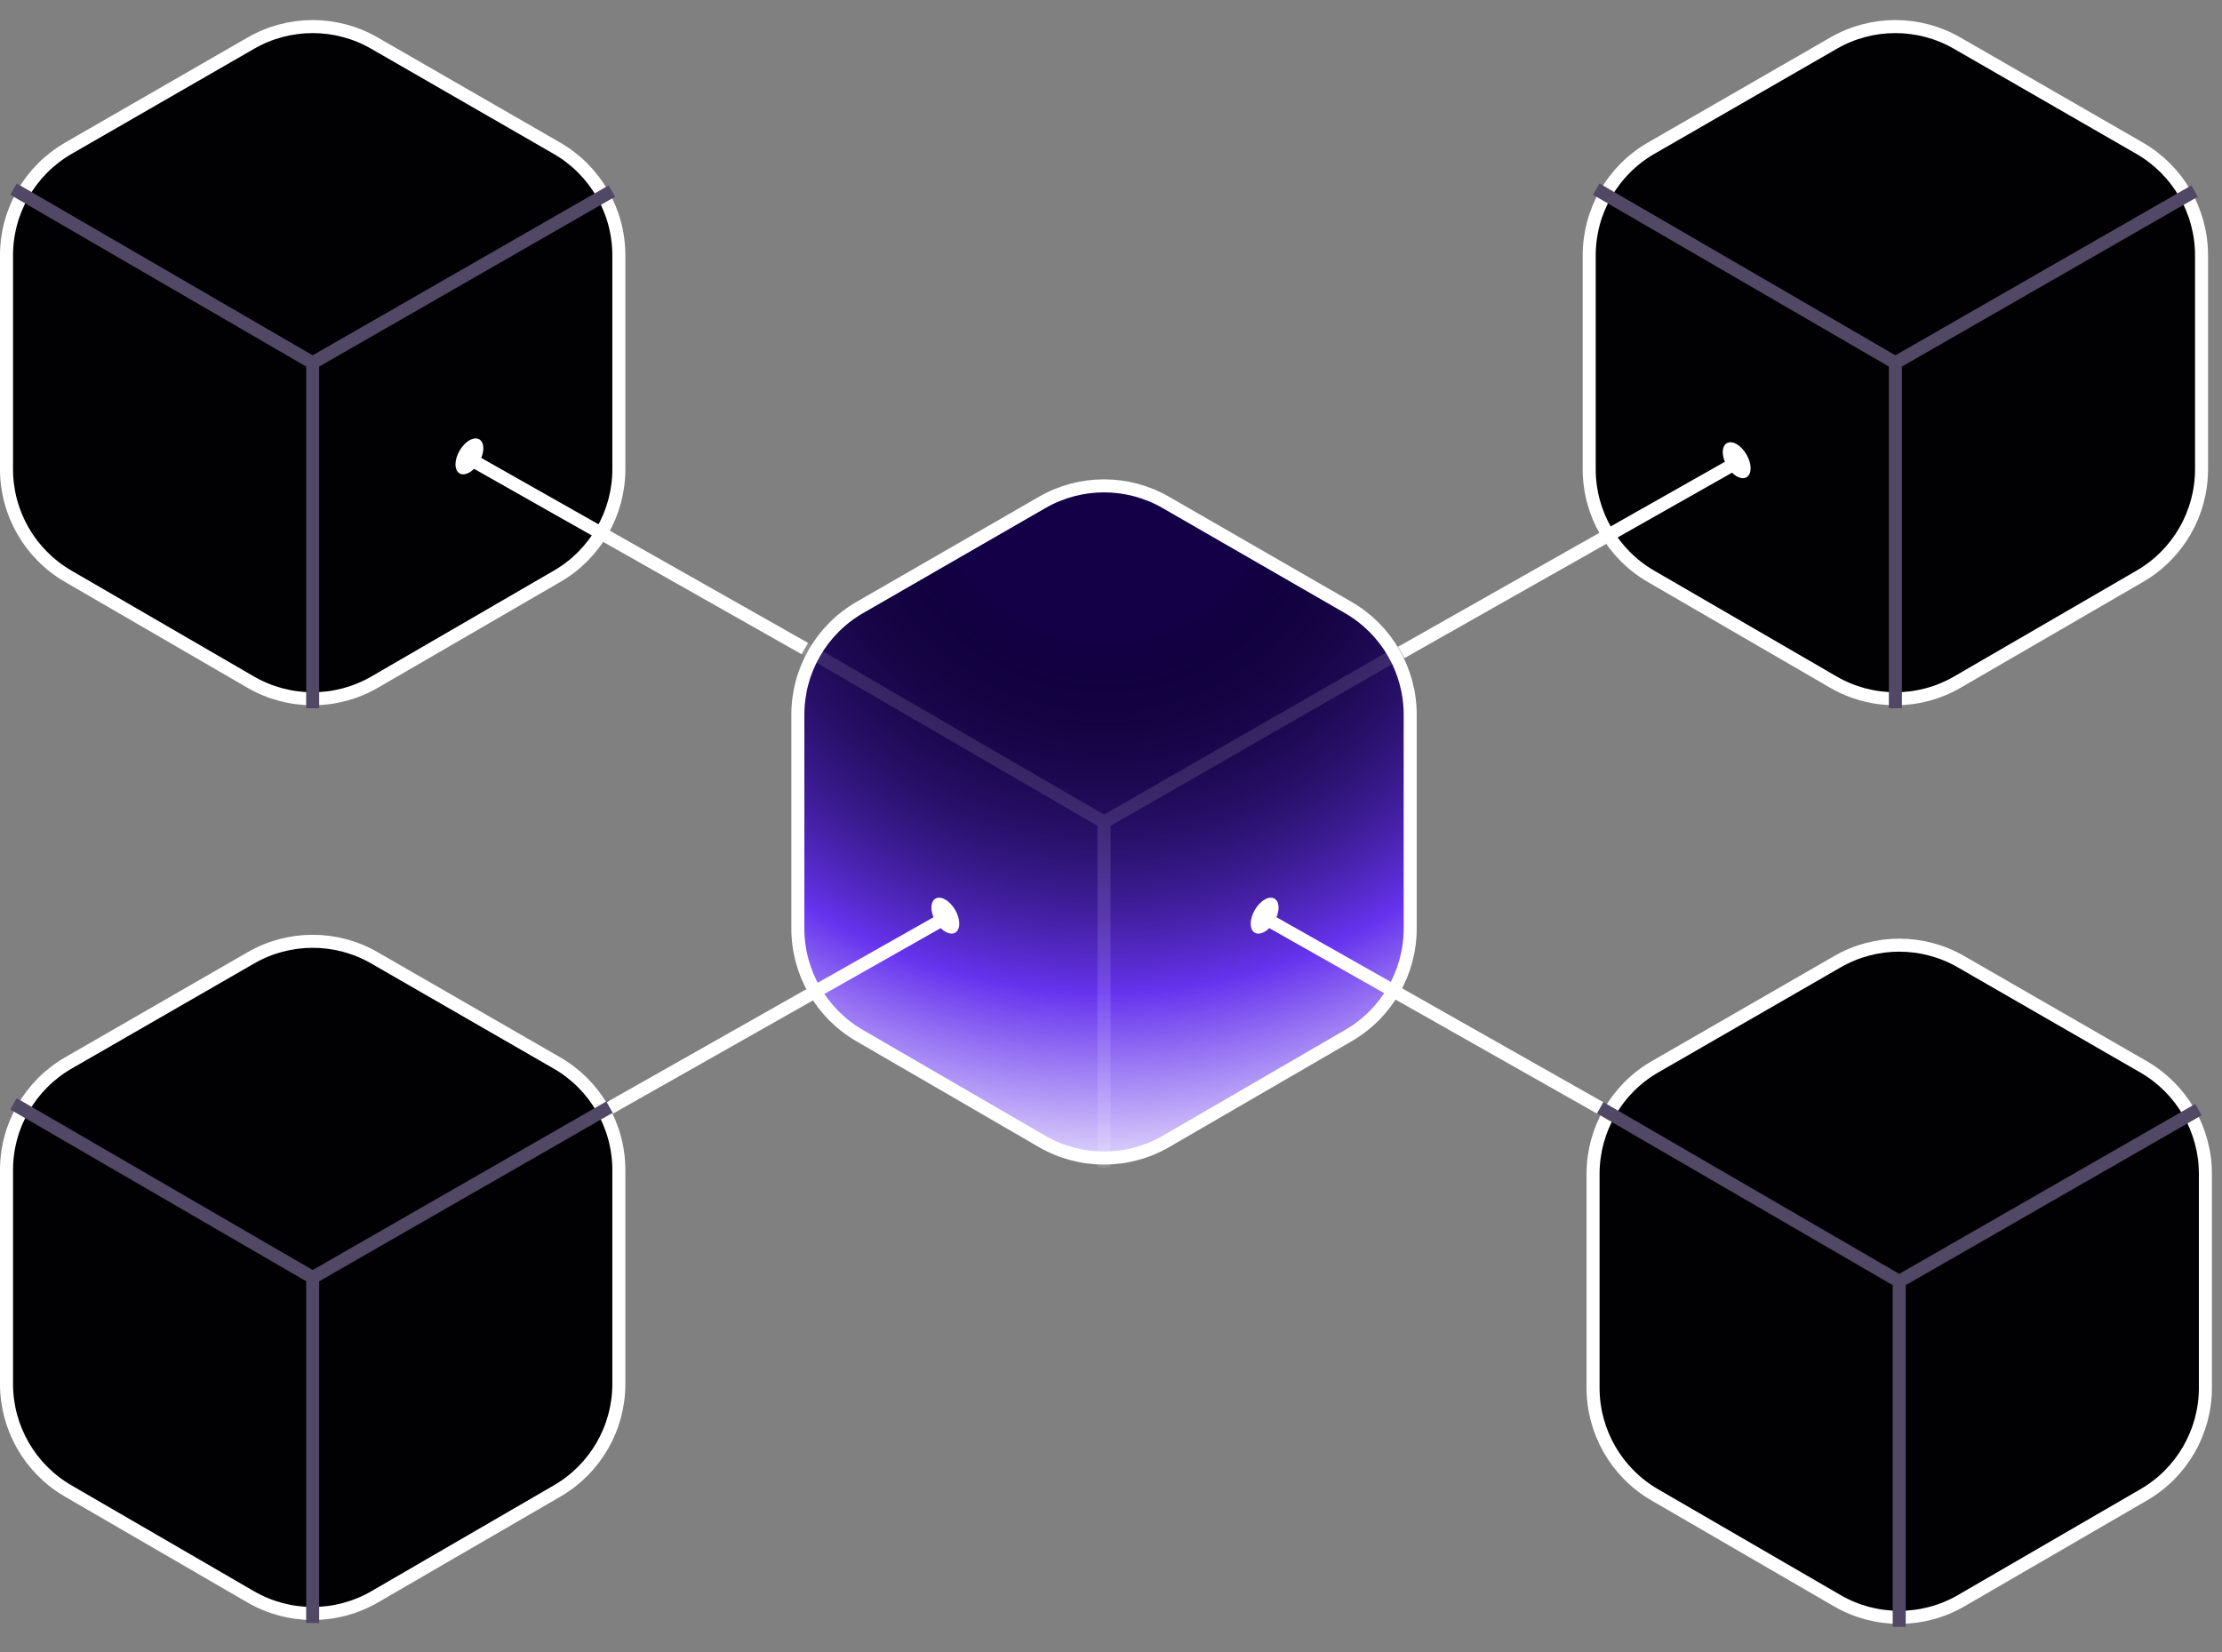 <svg xmlns="http://www.w3.org/2000/svg" fill="none" viewBox="0 0 117 87" height="87" width="117">
<rect x="0" y="0" width="117" height="87" fill="#808080" stroke="none"/>
<path fill="white" d="M54.88 26.457C56.893 25.298 59.371 25.298 61.384 26.457L70.992 31.993C73.01 33.156 74.254 35.308 74.254 37.637V48.899C74.254 51.221 73.018 53.367 71.009 54.533L61.402 60.108C59.38 61.281 56.885 61.281 54.864 60.108L45.256 54.534C43.248 53.368 42.011 51.221 42.011 48.899V37.637C42.011 35.308 43.255 33.156 45.273 31.993L54.88 26.457Z"></path>
<path fill="#130046" d="M54.88 26.457C56.893 25.298 59.371 25.298 61.384 26.457L70.992 31.993C73.01 33.156 74.254 35.308 74.254 37.637V48.899C74.254 51.221 73.018 53.367 71.009 54.533L61.402 60.108C59.38 61.281 56.885 61.281 54.864 60.108L45.256 54.534C43.248 53.368 42.011 51.221 42.011 48.899V37.637C42.011 35.308 43.255 33.156 45.273 31.993L54.88 26.457Z"></path>
<path fill="url(#paint0_radial_3_21215)" d="M54.88 26.457C56.893 25.298 59.371 25.298 61.384 26.457L70.992 31.993C73.01 33.156 74.254 35.308 74.254 37.637V48.899C74.254 51.221 73.018 53.367 71.009 54.533L61.402 60.108C59.38 61.281 56.885 61.281 54.864 60.108L45.256 54.534C43.248 53.368 42.011 51.221 42.011 48.899V37.637C42.011 35.308 43.255 33.156 45.273 31.993L54.88 26.457Z"></path>
<path stroke-width="0.686" stroke="white" d="M54.88 26.457C56.893 25.298 59.371 25.298 61.384 26.457L70.992 31.993C73.01 33.156 74.254 35.308 74.254 37.637V48.899C74.254 51.221 73.018 53.367 71.009 54.533L61.402 60.108C59.38 61.281 56.885 61.281 54.864 60.108L45.256 54.534C43.248 53.368 42.011 51.221 42.011 48.899V37.637C42.011 35.308 43.255 33.156 45.273 31.993L54.88 26.457Z"></path>
<path stroke-width="0.686" stroke="white" d="M58.133 43.295L73.885 34.25M58.133 43.295L42.38 34.148M58.133 43.295V61.487" opacity="0.12"></path>
<path stroke-width="0.686" stroke="white" fill="#010002" d="M13.212 2.27C15.225 1.11 17.703 1.11 19.716 2.27L29.323 7.805C31.341 8.968 32.586 11.12 32.586 13.449V24.711C32.586 27.033 31.349 29.179 29.341 30.345L19.733 35.92C17.712 37.093 15.217 37.093 13.195 35.92L3.588 30.346C1.579 29.18 0.343 27.033 0.343 24.711V13.449C0.343 11.12 1.586 8.968 3.604 7.805L13.212 2.27Z"></path>
<path stroke-width="0.686" stroke="#504864" d="M16.464 19.107L32.217 10.062M16.464 19.107L0.711 9.96M16.464 19.107V37.299"></path>
<path stroke-width="0.686" stroke="white" fill="#010002" d="M96.549 2.27C98.562 1.11 101.04 1.11 103.053 2.27L112.661 7.805C114.679 8.968 115.923 11.12 115.923 13.449V24.711C115.923 27.033 114.687 29.179 112.678 30.345L103.071 35.92C101.049 37.093 98.554 37.093 96.533 35.92L86.925 30.346C84.917 29.18 83.68 27.033 83.68 24.711V13.449C83.68 11.12 84.924 8.968 86.942 7.805L96.549 2.27Z"></path>
<path stroke-width="0.686" stroke="#504864" d="M99.802 19.107L115.555 10.062M99.802 19.107L84.049 9.96M99.802 19.107V37.299"></path>
<path stroke-width="0.686" stroke="white" fill="#010002" d="M13.212 50.443C15.225 49.283 17.703 49.283 19.716 50.443L29.323 55.978C31.341 57.141 32.586 59.293 32.586 61.622V72.884C32.586 75.206 31.349 77.352 29.341 78.518L19.733 84.093C17.712 85.266 15.217 85.266 13.195 84.093L3.588 78.519C1.579 77.353 0.343 75.206 0.343 72.884V61.622C0.343 59.293 1.586 57.141 3.604 55.978L13.212 50.443Z"></path>
<path stroke-width="0.686" stroke="#504864" d="M16.464 67.28L32.217 58.235M16.464 67.28L0.711 58.133M16.464 67.28V85.472"></path>
<path stroke-width="0.686" stroke="white" fill="#010002" d="M96.752 50.646C98.765 49.486 101.243 49.486 103.256 50.646L112.864 56.181C114.882 57.344 116.126 59.496 116.126 61.826V73.087C116.126 75.409 114.89 77.556 112.881 78.721L103.274 84.296C101.252 85.469 98.757 85.469 96.736 84.296L87.128 78.722C85.12 77.557 83.883 75.409 83.883 73.087V61.826C83.883 59.496 85.127 57.344 87.145 56.181L96.752 50.646Z"></path>
<path stroke-width="0.686" stroke="#504864" d="M100.004 67.483L115.757 58.438M100.004 67.483L84.252 58.336M100.004 67.483V85.675"></path>
<circle fill="white" transform="matrix(-0.866 0.5 -3.1686e-05 1 67.322 46.953)" r="0.846" cy="0.846" cx="0.846"></circle>
<path stroke-width="0.686" stroke="white" d="M66.467 48.276L84.252 58.345"></path>
<circle fill="white" transform="matrix(-0.866 0.5 -3.1686e-05 1 25.45 22.765)" r="0.846" cy="0.846" cx="0.846"></circle>
<path stroke-width="0.686" stroke="white" d="M24.595 24.088L42.38 34.157"></path>
<circle fill="white" transform="matrix(0.866 0.5 3.1686e-05 1 49.045 46.953)" r="0.846" cy="0.846" cx="0.846"></circle>
<path stroke-width="0.686" stroke="white" d="M49.901 48.276L32.115 58.345"></path>
<circle fill="white" transform="matrix(0.866 0.5 3.1686e-05 1 90.713 22.968)" r="0.846" cy="0.846" cx="0.846"></circle>
<path stroke-width="0.686" stroke="white" d="M91.569 24.291L73.784 34.36"></path>
<defs>
<radialGradient gradientTransform="translate(58.133 25.306) rotate(90) scale(40.938 42.313)" gradientUnits="userSpaceOnUse" r="1" cy="0" cx="0" id="paint0_radial_3_21215">
<stop stop-opacity="0" offset="0.201"></stop>
<stop stop-color="#6633EE" offset="0.659"></stop>
<stop stop-color="white" offset="0.936"></stop>
</radialGradient>
</defs>
</svg>
